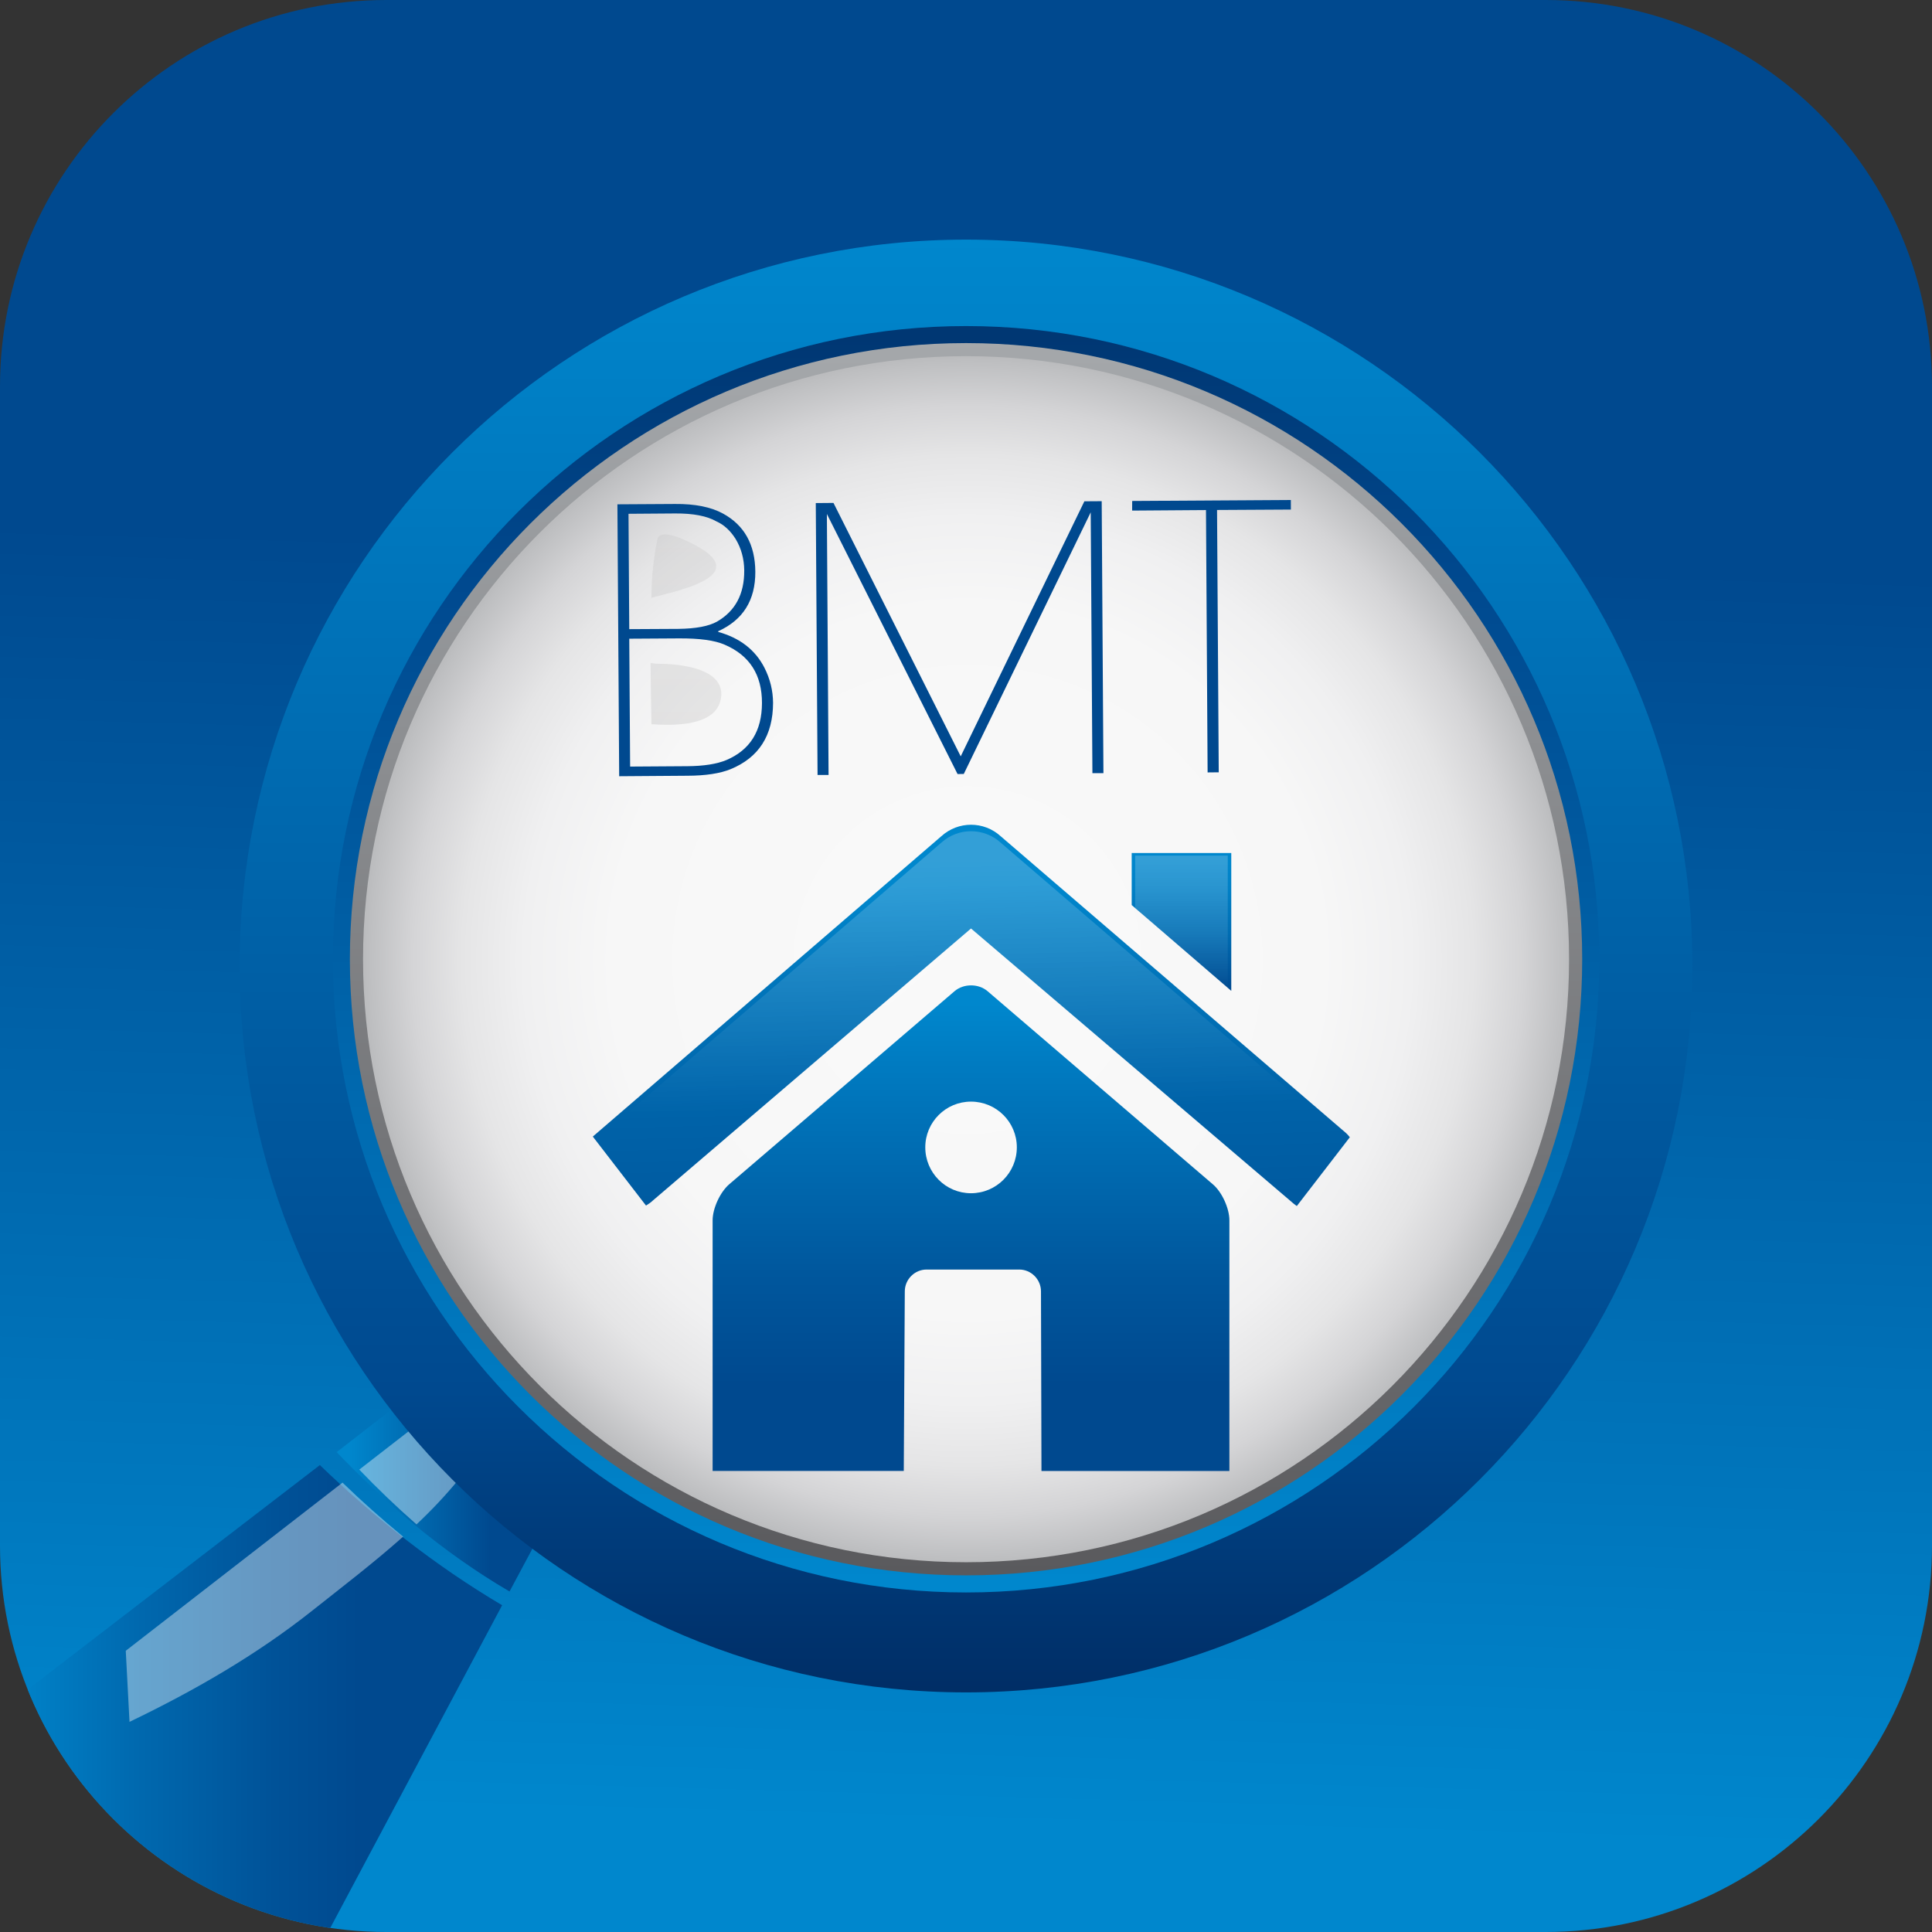 <?xml version="1.0" encoding="utf-8"?>
<!-- Generator: Adobe Illustrator 24.0.1, SVG Export Plug-In . SVG Version: 6.00 Build 0)  -->
<svg version="1.1" id="Layer_1" xmlns="http://www.w3.org/2000/svg" xmlns:xlink="http://www.w3.org/1999/xlink" x="0px" y="0px"
	 viewBox="0 0 512 512" style="enable-background:new 0 0 512 512;" xml:space="preserve">
<rect x="0" y="0" width="512" height="512" fill="#333333" stroke="none"/>
<style type="text/css">
	.st0{clip-path:url(#Mask_1_);}
	.st1{fill:url(#SVGID_1_);}
	.st2{fill:url(#SVGID_2_);}
	.st3{fill:url(#SVGID_3_);}
	.st4{opacity:0.4;}
	.st5{fill:#FFFFFF;}
	.st6{fill:url(#SVGID_4_);}
	.st7{fill:url(#SVGID_5_);}
	.st8{fill:url(#SVGID_6_);}
	.st9{fill:url(#SVGID_7_);}
	.st10{fill:#00498F;}
	.st11{fill:url(#SVGID_8_);}
	.st12{fill:url(#SVGID_9_);}
	.st13{fill:url(#SVGID_10_);}
	.st14{fill:url(#SVGID_11_);}
	.st15{fill:url(#SVGID_12_);}
	.st16{opacity:0.2;}
	.st17{fill:url(#SVGID_13_);}
	.st18{fill:url(#SVGID_14_);}
</style>
<g>
	<defs>
		<path id="Mask_6_" d="M409.6,512H102.4C45.85,512,0,466.15,0,409.6V102.4C0,45.85,45.85,0,102.4,0h307.2
			C466.15,0,512,45.85,512,102.4v307.2C512,466.15,466.15,512,409.6,512z"/>
	</defs>
	<clipPath id="Mask_1_">
		<use xlink:href="#Mask_6_"  style="overflow:visible;"/>
	</clipPath>
	<g class="st0">
		<linearGradient id="SVGID_1_" gradientUnits="userSpaceOnUse" x1="248.869" y1="514.119" x2="263.004" y2="2.458">
			<stop  offset="0.059" style="stop-color:#0087CD"/>
			<stop  offset="0.72" style="stop-color:#00498F"/>
		</linearGradient>
		<rect class="st1" width="512" height="512"/>
		<g>
			<g>
				<g>
					<linearGradient id="SVGID_2_" gradientUnits="userSpaceOnUse" x1="-1" y1="450.128" x2="133.069" y2="450.128">
						<stop  offset="0" style="stop-color:#0087CD"/>
						<stop  offset="0.277" style="stop-color:#0069AF"/>
						<stop  offset="0.55" style="stop-color:#005298"/>
						<stop  offset="0.72" style="stop-color:#00498F"/>
					</linearGradient>
					<path class="st2" d="M84.77,388.26L0.01,453.37L-1,512h87.95l46.12-86.6C115.51,415.05,98.93,401.96,84.77,388.26z"/>
					<linearGradient id="SVGID_3_" gradientUnits="userSpaceOnUse" x1="89.215" y1="397.541" x2="145.712" y2="397.541">
						<stop  offset="0.059" style="stop-color:#0087CD"/>
						<stop  offset="0.72" style="stop-color:#00498F"/>
					</linearGradient>
					<path class="st3" d="M122.72,393.18c-6.79-6.12-13.01-12.79-18.68-19.85l-14.82,11.5c12.38,12.94,27.77,26.39,45.81,36.93
						l7.21-13.48C135.51,403.83,129,398.83,122.72,393.18z"/>
				</g>
				<g class="st4">
					<path class="st5" d="M82.81,426.79c7.8-6.19,16.19-12.59,24.02-19.56c-5.62-4.63-11.02-9.43-16.06-14.32l-57.44,44.56
						l0.99,18.84C51.41,448.09,67.88,438.64,82.81,426.79z"/>
					<path class="st5" d="M108.76,378.95l-13.55,10.51c4.62,4.83,9.72,9.74,15.17,14.52c4.01-3.76,7.75-7.73,11.17-11.91
						C117.03,387.92,112.77,383.53,108.76,378.95z"/>
				</g>
			</g>
			<g>
				<linearGradient id="SVGID_4_" gradientUnits="userSpaceOnUse" x1="256" y1="61.346" x2="256" y2="451.786">
					<stop  offset="5.154640e-03" style="stop-color:#0087CD"/>
					<stop  offset="0.787" style="stop-color:#00498F"/>
					<stop  offset="0.995" style="stop-color:#002D65"/>
				</linearGradient>
				<path class="st6" d="M448.5,255.99c0,106.32-86.19,192.51-192.49,192.51c-106.32,0-192.51-86.19-192.51-192.51
					c0-106.31,86.19-192.49,192.51-192.49C362.31,63.5,448.5,149.68,448.5,255.99z"/>
				<linearGradient id="SVGID_5_" gradientUnits="userSpaceOnUse" x1="256.021" y1="421.082" x2="256.021" y2="86.474">
					<stop  offset="5.154640e-03" style="stop-color:#0087CD"/>
					<stop  offset="0.796" style="stop-color:#00498F"/>
					<stop  offset="0.991" style="stop-color:#003773"/>
				</linearGradient>
				<path class="st7" d="M423.82,254.21c0,92.65-75.11,167.81-167.79,167.81c-92.67,0-167.8-75.16-167.8-167.81
					c0-92.68,75.13-167.8,167.8-167.8C348.71,86.41,423.82,161.53,423.82,254.21z"/>
				<linearGradient id="SVGID_6_" gradientUnits="userSpaceOnUse" x1="256.016" y1="89.889" x2="256.016" y2="421.3">
					<stop  offset="0" style="stop-color:#A5A8AB"/>
					<stop  offset="1" style="stop-color:#59595C"/>
				</linearGradient>
				<path class="st8" d="M419.3,254.21c0,90.17-73.1,163.28-163.28,163.28c-90.18,0-163.3-73.11-163.3-163.28
					c0-90.18,73.12-163.29,163.3-163.29C346.2,90.93,419.3,164.03,419.3,254.21z"/>
				
					<radialGradient id="SVGID_7_" cx="-1327.102" cy="-965.046" r="42.921" gradientTransform="matrix(3.723 0 0 3.723 5197.194 3847.344)" gradientUnits="userSpaceOnUse">
					<stop  offset="0.188" style="stop-color:#F9F9F9"/>
					<stop  offset="0.59" style="stop-color:#F7F7F7"/>
					<stop  offset="0.735" style="stop-color:#F0F0F1"/>
					<stop  offset="0.838" style="stop-color:#E5E5E6"/>
					<stop  offset="0.921" style="stop-color:#D4D4D6"/>
					<stop  offset="0.992" style="stop-color:#BEBFC1"/>
					<stop  offset="1" style="stop-color:#BBBCBE"/>
				</radialGradient>
				<path class="st9" d="M415.82,254.21c0,88.26-71.54,159.8-159.8,159.8c-88.26,0-159.81-71.54-159.81-159.8
					c0-88.27,71.55-159.82,159.81-159.82C344.28,94.4,415.82,165.94,415.82,254.21z"/>
				<g>
					<path class="st10" d="M163.62,133.65l15.29-0.09c5.26-0.05,9.5,0.8,12.69,2.54c5.65,3.08,8.52,8.21,8.57,15.43
						c0.03,7.52-3.24,12.76-9.84,15.75v0.18c5.72,1.59,9.8,4.73,12.24,9.47c1.51,2.96,2.28,6.08,2.3,9.34
						c-0.02,8.62-3.76,14.5-11.28,17.58c-2.74,1.11-6.55,1.72-11.48,1.73l-18.02,0.13L163.62,133.65z M166.56,136.16l0.2,30.57
						l13.04-0.07c4.6-0.06,8-0.69,10.22-1.93c4.84-2.8,7.26-7.3,7.21-13.59c-0.03-3.05-0.79-5.84-2.29-8.32
						c-1.39-2.2-3.08-3.76-5.09-4.65c-2.48-1.42-6.12-2.13-10.92-2.1L166.56,136.16z M166.76,169.26l0.23,33.89l15.19-0.1
						c4.35-0.03,7.79-0.58,10.3-1.62c6.28-2.67,9.43-7.69,9.45-15.1c0.02-7.49-3.27-12.62-9.84-15.46
						c-2.67-1.18-6.74-1.73-12.26-1.69L166.76,169.26z"/>
					<path class="st10" d="M220.88,133.28l33.72,67.16l32.77-67.59l4.59-0.03l0.46,72.07l-2.92,0.01l-0.45-69.13l-33.64,69.34
						l-1.65,0.02l-34.63-68.92l0.45,69.16h-2.92l-0.47-72.05L220.88,133.28z"/>
					<path class="st10" d="M300.04,132.76l42.05-0.26l0.01,2.54l-19.57,0.11l0.45,69.52l-2.95,0.03l-0.43-69.53l-19.57,0.14
						L300.04,132.76z"/>
				</g>
				<linearGradient id="SVGID_8_" gradientUnits="userSpaceOnUse" x1="257.329" y1="389.829" x2="257.329" y2="261.133">
					<stop  offset="0.177" style="stop-color:#00498F"/>
					<stop  offset="0.407" style="stop-color:#00579D"/>
					<stop  offset="0.839" style="stop-color:#007BC1"/>
					<stop  offset="0.962" style="stop-color:#0087CD"/>
				</linearGradient>
				<path class="st11" d="M239.51,389.83l0.27-47.59c0-3.2,2.62-5.8,5.78-5.8h24.54c3.16,0,5.77,2.6,5.77,5.8l0.13,47.59h49.8V323.4
					c0-3.16-1.95-7.47-4.36-9.53l-59.72-51.19c-2.4-2.06-6.36-2.06-8.76,0l-59.74,51.19c-2.4,2.09-4.37,6.38-4.37,9.55v66.4H239.51z
					 M257.32,291.94c6.72,0,12.15,5.43,12.15,12.11c0,6.72-5.43,12.17-12.15,12.17c-6.69,0-12.11-5.44-12.11-12.17
					C245.21,297.37,250.63,291.94,257.32,291.94z"/>
				<linearGradient id="SVGID_9_" gradientUnits="userSpaceOnUse" x1="255.235" y1="220.739" x2="262.139" y2="474.757">
					<stop  offset="0.055" style="stop-color:#0087CD"/>
					<stop  offset="0.146" style="stop-color:#0076BC"/>
					<stop  offset="0.292" style="stop-color:#0062A8"/>
					<stop  offset="0.458" style="stop-color:#00549A"/>
					<stop  offset="0.661" style="stop-color:#004C92"/>
					<stop  offset="1" style="stop-color:#00498F"/>
				</linearGradient>
				<path class="st12" d="M356.77,300.32l-91.58-78.71c-4.46-4.06-11.25-4.06-15.73,0l-92.36,79.59l14.1,18.29
					c0.64-0.41,1.29-0.82,1.79-1.32l84.34-72.11l85.45,72.88c0.29,0.26,0.59,0.44,0.89,0.67l14.05-18.23
					C357.43,301.03,357.12,300.64,356.77,300.32z"/>
				<linearGradient id="SVGID_10_" gradientUnits="userSpaceOnUse" x1="313.102" y1="262.587" x2="313.102" y2="226.056">
					<stop  offset="0" style="stop-color:#00498F"/>
					<stop  offset="0.043" style="stop-color:#004D93"/>
					<stop  offset="0.422" style="stop-color:#006DB3"/>
					<stop  offset="0.742" style="stop-color:#0080C6"/>
					<stop  offset="0.962" style="stop-color:#0087CD"/>
				</linearGradient>
				<polygon class="st13" points="299.91,226.06 299.91,239.85 326.3,262.59 326.3,226.06 				"/>
				<linearGradient id="SVGID_11_" gradientUnits="userSpaceOnUse" x1="257.245" y1="293.558" x2="255.952" y2="225.231">
					<stop  offset="0" style="stop-color:#FFFFFF;stop-opacity:0"/>
					<stop  offset="0.962" style="stop-color:#FFFFFF;stop-opacity:0.2"/>
				</linearGradient>
				<path class="st14" d="M356.77,302.02l-91.58-78.71c-4.46-4.04-11.25-4.04-15.73,0l-92.36,79.6l14.1,18.29
					c0.64-0.41,1.29-0.81,1.79-1.32l84.34-72.12l85.45,72.88c0.29,0.26,0.59,0.44,0.89,0.66l14.05-18.22
					C357.43,302.73,357.12,302.34,356.77,302.02z"/>
				<linearGradient id="SVGID_12_" gradientUnits="userSpaceOnUse" x1="313.096" y1="263.283" x2="313.096" y2="226.736">
					<stop  offset="0" style="stop-color:#FFFFFF;stop-opacity:0"/>
					<stop  offset="0.962" style="stop-color:#FFFFFF;stop-opacity:0.2"/>
				</linearGradient>
				<polygon class="st15" points="300.83,226.74 300.83,240.54 325.37,263.28 325.37,226.74 				"/>
				<g class="st16">
					<linearGradient id="SVGID_13_" gradientUnits="userSpaceOnUse" x1="181.215" y1="95.615" x2="181.215" y2="267.65">
						<stop  offset="0" style="stop-color:#CECECE"/>
						<stop  offset="1" style="stop-color:#6D6B6B"/>
					</linearGradient>
					<path class="st17" d="M187.2,146.3c-2.31-1.74-12.2-7.12-12.98-3.4c-0.8,3.83-1.29,7.7-1.49,11.61c-0.07,1.3-0.07,2.6-0.11,3.9
						C178.95,156.72,196.36,153.23,187.2,146.3z"/>
					<linearGradient id="SVGID_14_" gradientUnits="userSpaceOnUse" x1="181.775" y1="95.621" x2="181.775" y2="267.641">
						<stop  offset="0" style="stop-color:#CECECE"/>
						<stop  offset="1" style="stop-color:#6D6B6B"/>
					</linearGradient>
					<path class="st18" d="M174.42,175.9c-0.71,0-1.38-0.09-2.01-0.23c0.05,5.42,0.13,10.84,0.23,16.26
						c5.71,0.38,17.53,0.68,18.46-7.19C192.03,176.83,179.4,175.91,174.42,175.9z"/>
				</g>
			</g>
		</g>
	</g>
</g>
</svg>
